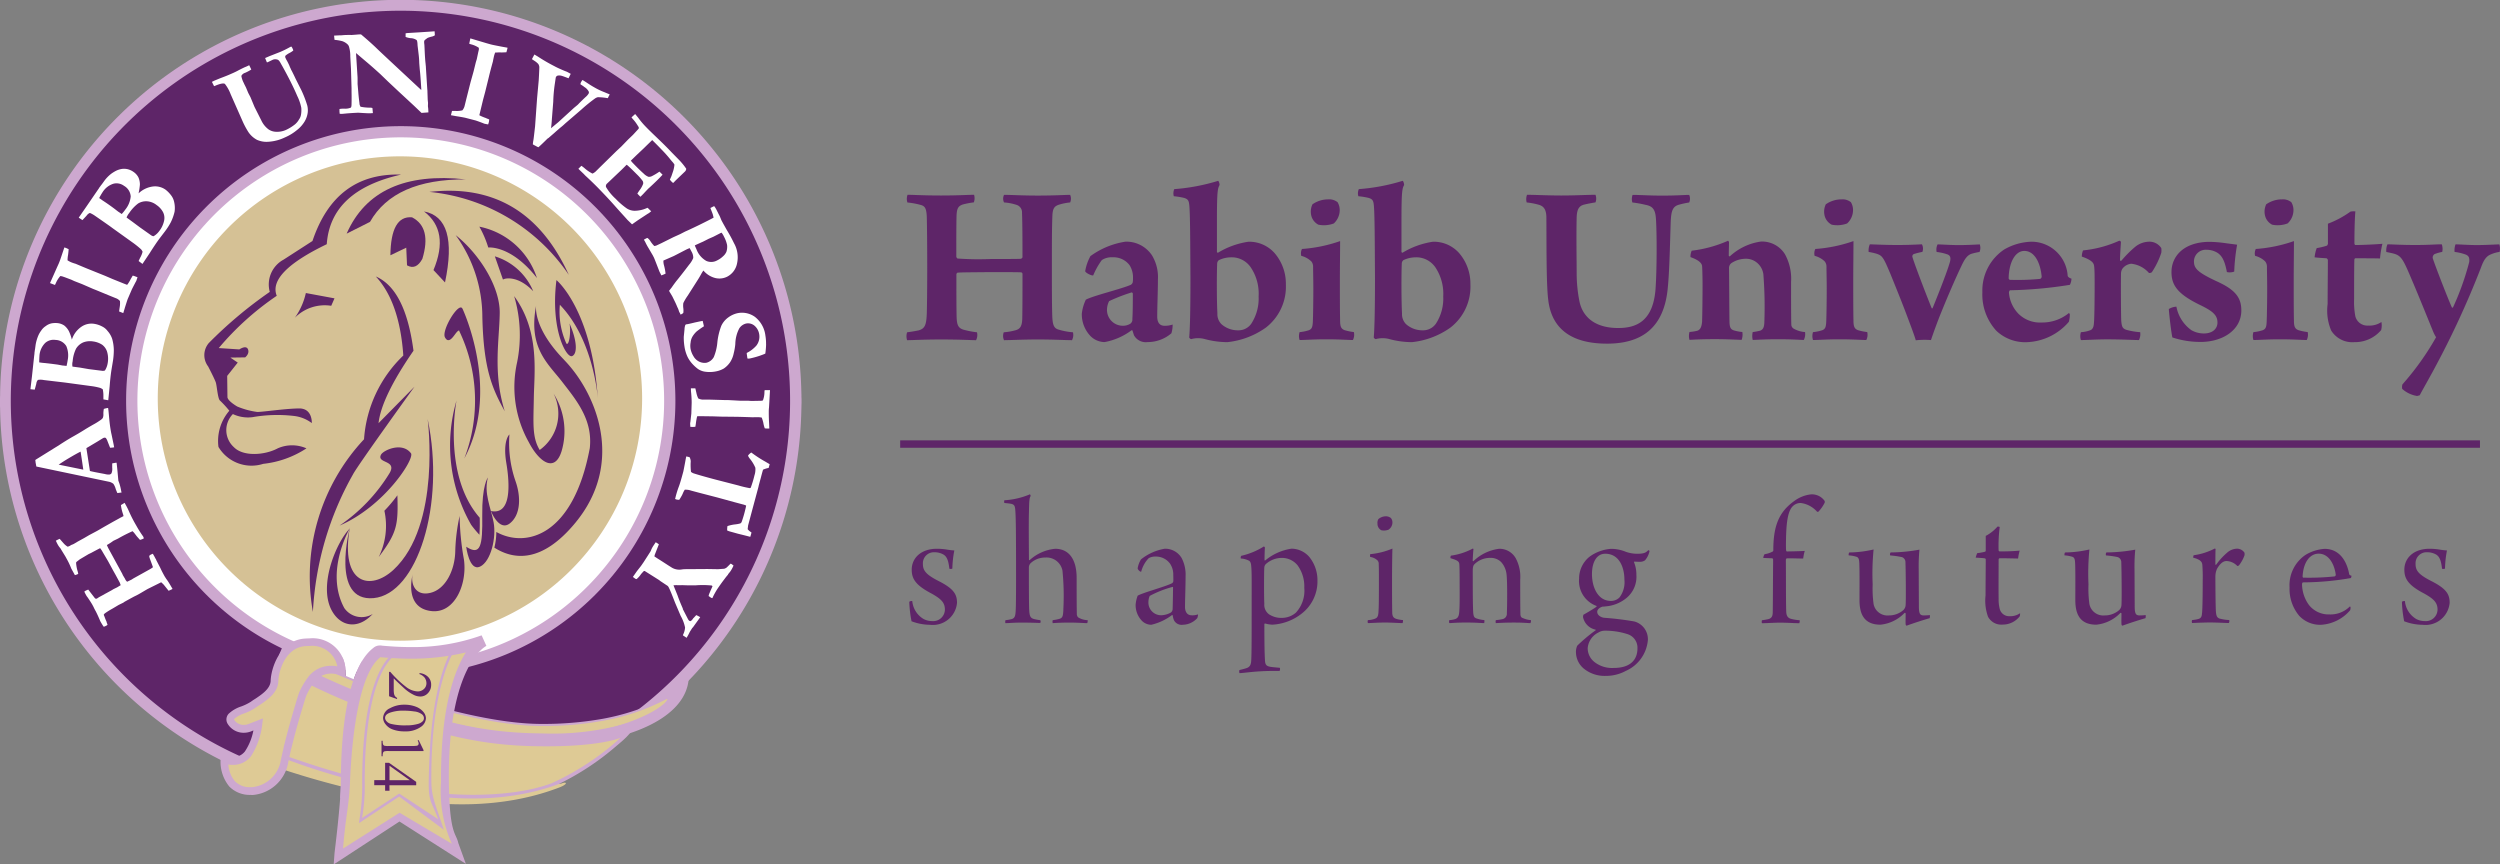 <svg xmlns="http://www.w3.org/2000/svg" width="202.41" height="69.988" viewBox="0 0 202.41 69.988">
  <rect x="0" y="0" width="202.41" height="69.988" fill="#808080" stroke="none"/>
  <g id="header_logo" data-name="header logo" transform="translate(-159.188 -43.89)">
    <g id="Group_1471" data-name="Group 1471" transform="translate(159.188 43.89)">
      <path id="Path_1" data-name="Path 1" d="M64.888,32.077c0-.072,0-.151-.005-.219a32.442,32.442,0,0,0-64.874,0v.169C0,32.169,0,32.307,0,32.453v.474a1.593,1.593,0,0,1,.009.208A32.461,32.461,0,0,0,22.43,63.406a4.256,4.256,0,0,0,.889-1.6l.009-.018v-.051c.067-.321.15-.657.232-1.063l.057-.2c.405-1.675.891-3.241.9-3.265.122-.421.224-.748.312-.967a5.877,5.877,0,0,1,.631-1.053,1.666,1.666,0,0,1,1.366-.657,2.264,2.264,0,0,1,.721.117l.447.185-.021-.476a3.362,3.362,0,0,0-.051-.482A21.731,21.731,0,0,1,22.5,51.954v-.1a21.733,21.733,0,0,1,3.346-40.092l-.031-.089A21.85,21.85,0,0,1,42.39,13.031v.1a21.743,21.743,0,0,1-3.336,40.1l.026.091a21.652,21.652,0,0,1-10.061.759c-1.2,2.5-1.423,6.656-1.423,9.276,0,.338-.023.783-.057,1.269A32.461,32.461,0,0,0,64.882,33.145c.005-.058.005-.109.005-.169,0-.14.01-.278.01-.427v-.1C64.9,32.322,64.888,32.2,64.888,32.077Z" transform="translate(0)" fill="#cda8cf"/>
      <path id="Path_2" data-name="Path 2" d="M39.577,7.93a31.582,31.582,0,0,0-9.462,61.712,4.944,4.944,0,0,0,.328-.778l.009-.018V68.8c.067-.321.15-.657.232-1.063l.057-.2c.405-1.675.891-3.241.9-3.265.122-.421.224-.748.312-.967a5.877,5.877,0,0,1,.631-1.053,1.666,1.666,0,0,1,1.366-.657,2.263,2.263,0,0,1,.721.117l.447.185-.021-.476a2.838,2.838,0,0,0-.451-1.51l2.08.182-.01.089c-1.716,2.248-2,7.243-2,10.236,0,.088,0,.2-.007.3A31.578,31.578,0,1,0,39.577,7.93Z" transform="translate(-7.124 -7.062)" fill="#5e2568"/>
      <path id="Path_3" data-name="Path 3" d="M93.27,115.465A22.236,22.236,0,1,1,115.511,137.7,22.242,22.242,0,0,1,93.27,115.465" transform="translate(-83.059 -83.014)" fill="#cda8cf" fill-rule="evenodd"/>
      <path id="Path_4" data-name="Path 4" d="M217.394,493.227c0-2.993.284-7.992,2-10.236l.01-.089-2.08-.182a2.837,2.837,0,0,1,.451,1.51l.021.476-.447-.185a2.266,2.266,0,0,0-.721-.117,1.666,1.666,0,0,0-1.366.657,5.877,5.877,0,0,0-.631,1.053c-.088.219-.191.547-.312.967-.008.024-.494,1.59-.9,3.265l-.057.2c-.082.4-.165.742-.232,1.063v.052Z" transform="translate(-189.797 -429.873)" fill="#fff" fill-rule="evenodd"/>
      <path id="Path_5" data-name="Path 5" d="M101.62,122.936a21.323,21.323,0,1,1,21.327,21.317,21.329,21.329,0,0,1-21.327-21.317" transform="translate(-90.495 -90.486)" fill="#fff" fill-rule="evenodd"/>
      <path id="Path_6" data-name="Path 6" d="M116.67,135.215a19.608,19.608,0,1,1,19.607,19.612,19.608,19.608,0,0,1-19.607-19.612" transform="translate(-103.897 -102.953)" fill="#d5c195" fill-rule="evenodd"/>
      <path id="Path_7" data-name="Path 7" d="M157.034,138.885a22.986,22.986,0,0,0-4.7,4.234l1.666.109s.547-.378.7-.012-.228.657-.228.657l-1.2.016.6.405-.855,1.078.021,1.708c0,.321.8.775.8.775a6.366,6.366,0,0,0,1.625.438c.512-.009,2.265-.274,3.371-.286s1.033,1.185,1.033,1.185a2.951,2.951,0,0,0-1.448-.577,11.614,11.614,0,0,0-3.365.1,2.858,2.858,0,0,1-1.575-.253,1.854,1.854,0,0,0,.084,2.683c.755.777,2.5.657,3.559.086a2.878,2.878,0,0,1,2.312.008,7.916,7.916,0,0,1-3.5,1.254,3.117,3.117,0,0,1-3.624-1.371,3.751,3.751,0,0,1,.881-2.93,8.9,8.9,0,0,0-.753-.82c-.188-.138-.251-1.2-.344-1.476s-.616-1.286-.616-1.286a1.506,1.506,0,0,1,.053-1.9,34.57,34.57,0,0,1,4.934-4.14,2.283,2.283,0,0,1,1.117-2.61l2.34-1.51q1.861-5.54,7.178-5.376-5.711,1.283-6.021,5.635-4.787,2.308-4.051,4.175" transform="translate(-134.623 -114.938)" fill="#5e2568" fill-rule="evenodd"/>
      <path id="Path_8" data-name="Path 8" d="M221.269,217.14l-2.319-.43a5.519,5.519,0,0,1-.89,2,3.408,3.408,0,0,1,2.945-.967Z" transform="translate(-194.187 -192.985)" fill="#5e2568" fill-rule="evenodd"/>
      <path id="Path_9" data-name="Path 9" d="M233.715,217.653a16.247,16.247,0,0,0-4.138,13.977,25.234,25.234,0,0,1,3.251-11.146c.358-.7,4.977-7.094,4.977-7.094l-2.914,2.956q.232-2.1,2.83-5.865c-.438-3.311-1.445-5.32-3.05-6.011,1.274,1.371,2.025,3.5,2.226,6.4a10.354,10.354,0,0,0-3.181,6.788" transform="translate(-204.243 -182.085)" fill="#5e2568" fill-rule="evenodd"/>
      <path id="Path_10" data-name="Path 10" d="M256.36,136.176l1.891-.952q1.971-3.471,7.761-3.441-7.371-.8-9.652,4.393" transform="translate(-228.295 -117.259)" fill="#5e2568" fill-rule="evenodd"/>
      <path id="Path_11" data-name="Path 11" d="M317.58,141.165a15.45,15.45,0,0,1,11.287,6.718q-3.475-7.612-11.287-6.718" transform="translate(-282.812 -125.627)" fill="#5e2568" fill-rule="evenodd"/>
      <path id="Path_12" data-name="Path 12" d="M315.245,162.118q1.1-5.22-1.7-5.748c1.394,1.061,1.642,2.648.766,4.748Z" transform="translate(-279.215 -139.251)" fill="#5e2568" fill-rule="evenodd"/>
      <path id="Path_13" data-name="Path 13" d="M290.056,164.545l-.062-1.423-1.283.615c.025-2.144.6-3.175,1.752-3.073q1.606.833.834,3.365c-.342.625-.752.8-1.243.521" transform="translate(-257.102 -143.069)" fill="#5e2568" fill-rule="evenodd"/>
      <path id="Path_14" data-name="Path 14" d="M354.481,167.61a8.473,8.473,0,0,1,.723,1.69s1.839-.219,3.941,2.472a6.176,6.176,0,0,0-4.665-4.16" transform="translate(-315.672 -149.261)" fill="#5e2568" fill-rule="evenodd"/>
      <path id="Path_15" data-name="Path 15" d="M366.6,191.452l-.657-1.882a4.939,4.939,0,0,1,3.107,2.826c-1.23-1.287-2.292-1.067-2.446-.944" transform="translate(-325.878 -168.816)" fill="#5e2568" fill-rule="evenodd"/>
      <path id="Path_16" data-name="Path 16" d="M337,173.9a11.291,11.291,0,0,1,2.16,6.633c.1,4.2.782,5.754,1.814,7.627-.97-3.094-.438-5.75-.407-7.939s-1.714-4.854-3.567-6.321" transform="translate(-300.107 -154.862)" fill="#5e2568" fill-rule="evenodd"/>
      <path id="Path_17" data-name="Path 17" d="M380.24,219a11.106,11.106,0,0,1,.24,5.353,9.15,9.15,0,0,0,.947,6.476c.812,1.565,2.09,2.535,2.655.718a5.7,5.7,0,0,0-.651-4.658,3.617,3.617,0,0,1-1.123,4.566c-.628-1.031-.506-2.19-.475-4.226s.5-5.375-1.592-8.229" transform="translate(-338.612 -195.024)" fill="#5e2568" fill-rule="evenodd"/>
      <path id="Path_18" data-name="Path 18" d="M335.067,307.071c.022-.37.042-.83.022-1.382-3.052-3.48-1.876-9.49-1.876-9.49a12.949,12.949,0,0,0,1.189,10.072,8.814,8.814,0,0,0,.666.8" transform="translate(-296.251 -263.773)" fill="#5e2568" fill-rule="evenodd"/>
      <path id="Path_19" data-name="Path 19" d="M371.262,230.379c-2.562-2.635-2.253-4.379-2.253-4.379-.657,3.44.967,4.69,2.1,6.16s2.5,3.065,2.245,5.38c-1.333,7.129-5.178,8.112-7.568,6.788a5.234,5.234,0,0,1-.159,1.269c1.6,1.02,3.879,1.24,6.569-2.026,4.068-4.943,1.62-10.569-.939-13.192" transform="translate(-325.602 -201.258)" fill="#5e2568" fill-rule="evenodd"/>
      <path id="Path_20" data-name="Path 20" d="M364.557,321.32s-.557.474-.249,2.317.376,4.219-1.248,3.88c0,0,.657,1.689,1.533,1s.908-2.13.465-3.4a9.435,9.435,0,0,1-.5-3.789" transform="translate(-323.313 -286.143)" fill="#5e2568" fill-rule="evenodd"/>
      <path id="Path_21" data-name="Path 21" d="M346.493,353.091s-.493.632-.458,3.092-.138,3.272-1.3,2.518c0,0,.244,2.022,1.123,1.609s1.33-2.356,1.095-3.588-.8-2.35-.46-3.632" transform="translate(-306.99 -314.435)" fill="#5e2568" fill-rule="evenodd"/>
      <path id="Path_22" data-name="Path 22" d="M308.013,381.49a15.129,15.129,0,0,0-.355,2.857c-.024,1.482-.747,3.065-2,3.375s-1.628-.766-1.444-1.514c0,0-.794,2.795,1.586,3,1.815.146,2.833-2.171,2.561-4.176a21.4,21.4,0,0,1-.35-3.543" transform="translate(-270.798 -339.726)" fill="#5e2568" fill-rule="evenodd"/>
      <path id="Path_23" data-name="Path 23" d="M262.1,309.964s1.133,8.586-2.771,12.2c-1.835,1.7-4.343,1.238-3.526-3.434,0,0-1.61,6.043,1.918,5.722s5.841-7.554,4.379-14.492" transform="translate(-227.475 -276.026)" fill="#5e2568" fill-rule="evenodd"/>
      <path id="Path_24" data-name="Path 24" d="M243.624,390.9s-2.048,3.485-.438,6.437a1.708,1.708,0,0,0,2.3.477c-1.234,1.328-2.682,1.015-3.373-.389-1.006-2.072.484-5.5,1.518-6.526" transform="translate(-215.309 -348.105)" fill="#5e2568" fill-rule="evenodd"/>
      <path id="Path_25" data-name="Path 25" d="M330.182,227.468s3.13,6.615.15,12.136a13.051,13.051,0,0,0-.4-10.305s.01-.193-.275.154c-.224.292-.595.909-.891.342s1.121-2.9,1.412-2.326" transform="translate(-292.741 -202.484)" fill="#5e2568" fill-rule="evenodd"/>
      <path id="Path_26" data-name="Path 26" d="M410.607,207.14s2.868,2.361,3.351,9.593c0,0-.3-4.724-3.075-7.594a6.244,6.244,0,0,0,.529,3.141c.229.206.38-.961.253-1.629.612,1.376.662,2.458.209,2.644s-1.768-2.14-1.267-6.155" transform="translate(-365.555 -184.463)" fill="#5e2568" fill-rule="evenodd"/>
      <path id="Path_27" data-name="Path 27" d="M280.53,367.552a11.527,11.527,0,0,0,1.053-1.252c.072,2.408-.024,3.027-1.513,5a5.7,5.7,0,0,0,.46-3.751" transform="translate(-249.409 -326.198)" fill="#5e2568" fill-rule="evenodd"/>
      <path id="Path_28" data-name="Path 28" d="M254.438,331.472c.173-.356,1.716-1.082,2.435-.109.277.47-2.159,4.284-5.792,5.846a13.906,13.906,0,0,0,4.064-4.27c.6-1.061-1.077-.747-.706-1.471" transform="translate(-223.592 -294.653)" fill="#5e2568" fill-rule="evenodd"/>
      <path id="Path_29" data-name="Path 29" d="M215.616,556.657c.477-.193.559.04-.158.314-4.57,1.76-9.728,1.635-14.326.666a67.591,67.591,0,0,1-10.042-2.815l.438-.972s23.511,3.042,24.085,2.807" transform="translate(-170.17 -493.216)" fill="#deca95" fill-rule="evenodd"/>
      <path id="Path_30" data-name="Path 30" d="M206.221,478.945l.3-.705c.47.227,5.006,2.45,7.444,3.284,5.26,1.811,10.059,2.972,13.527,2.972a27.3,27.3,0,0,0,4.937-.413,18.652,18.652,0,0,0,3.784-1.108,9.751,9.751,0,0,0,2.613-2.38c.3-.381.547-.614.564-.4.337,3.1-3.307,5.2-8.418,5.863-5.194.674-10.166-1.691-15-2.782a24.716,24.716,0,0,1-9.759-4.328" transform="translate(-183.644 -425.884)" fill="#cda8cf" fill-rule="evenodd"/>
      <path id="Path_31" data-name="Path 31" d="M206.23,481.537l.363-.577c.473.219,4.947,2.315,7.384,3.153,5.26,1.812,10.059,2.974,13.527,2.974a26.616,26.616,0,0,0,4.937-.418,17.618,17.618,0,0,0,5.156-1.752c.24-.089-.055.242-.162.338-1.475,1.329-5,2.263-6.65,2.471-5.2.666-9.968-.766-14.8-1.871a24.641,24.641,0,0,1-9.759-4.321" transform="translate(-183.653 -428.306)" fill="#deca95" fill-rule="evenodd"/>
      <path id="Path_32" data-name="Path 32" d="M221.64,492.718l.367.555s.149.172-1.171,1.253a21.409,21.409,0,0,1-4.719,3.116c-4.585,1.662-9.47,1.336-14.245.253a55.208,55.208,0,0,1-9.952-3.133l2.221-7.242a70.018,70.018,0,0,0,6.89,3.107c5.312,1.823,8.539,2.855,13.714,2.9a22.177,22.177,0,0,0,6.9-.808" transform="translate(-170.909 -434.148)" fill="#cda8cf" fill-rule="evenodd"/>
      <path id="Path_33" data-name="Path 33" d="M207.682,502.773c5.385,1.85,8.709,2.913,14,2.947,4.779.046,6.416-.687,6.416-.687a21.56,21.56,0,0,1-5.593,3.684c-3.424,1.273-9.022,1.182-13.685.068a69.63,69.63,0,0,1-9.1-2.771l1.861-5.973a53.9,53.9,0,0,0,6.1,2.737" transform="translate(-177.856 -445.297)" fill="#deca95" fill-rule="evenodd"/>
      <path id="Path_34" data-name="Path 34" d="M263.3,473.88s-3.065,1.652-2.98,11.426c.033,3.958,1.019,5.754,1.019,5.754l-4.85-3.1-4.794,3.12s.519-4.065.519-5.722.068-8.744,2.451-10.533a.316.316,0,0,1,.269-.089,19.174,19.174,0,0,0,8.365-.853" transform="translate(-224.145 -422.001)" fill="#deca95" fill-rule="evenodd"/>
      <path id="Path_35" data-name="Path 35" d="M246.78,488.409l.071-.952c.013-.109.509-4.065.509-5.682,0-3.323.344-9.126,2.615-10.883a.789.789,0,0,1,.542-.21h.083l.153.02c.466.039,1.263.109,2.262.109a16.41,16.41,0,0,0,5.742-.95l.386.853c-.021.013-3.085,1.506-3.04,10.761.037,4.542.57,4.324.766,5.2l.612,1.689-5.374-3.43Zm5.335-4.186,4.231,2.513a10.356,10.356,0,0,1-.876-5c-.044-5.958,1.066-9,2.01-10.491a19.04,19.04,0,0,1-4.464.506h0c-1.038,0-1.855-.074-2.344-.109l-.109-.013c-1.416,1.075-2.241,4.87-2.465,10.139-.08,1.921-.328,2.545-.562,5.356Z" transform="translate(-219.763 -418.421)" fill="#cda8cf"/>
      <path id="Path_36" data-name="Path 36" d="M268.781,494.8l-3.251,2.153.019-.219a16.357,16.357,0,0,0,.234-3.065c0-5.182.82-8.832,2.3-10.291l.142.15c-1.439,1.413-2.237,5.015-2.237,10.138a14.448,14.448,0,0,1-.213,2.872l3.007-1.98,3.154,2.08c-.536-1.473-.778-1.363-.766-3.016.064-4.418.557-8.019,1.7-10.408l.185.09c-1.133,2.359-1.708,5.923-1.669,10.318.009,1.3.438,2.08,1.009,3.872Z" transform="translate(-236.46 -430.309)" fill="#cda8cf"/>
      <path id="Path_37" data-name="Path 37" d="M170.7,484.6c.08-.356.159-.717.25-1.074a.725.725,0,0,1,.05-.219c.412-1.7.9-3.273.9-3.273.115-.4.224-.759.321-1a7.017,7.017,0,0,1,.669-1.124,2.189,2.189,0,0,1,2.452-.63c-.051-1.582-1.2-2.5-2.991-2.353s-2.408,2.164-2.44,3.118-1.128,1.5-1.732,1.934c-.623.428-1.364.5-1.759.937-.416.438.536,1.268,1.455.927l.723-.276a5.746,5.746,0,0,1-.845,2.38,1.816,1.816,0,0,1-1.917.489s-.165,2.6,2.253,2.529a2.919,2.919,0,0,0,2.608-2.337V484.6" transform="translate(-147.683 -422.92)" fill="#deca95" fill-rule="evenodd"/>
      <path id="Path_38" data-name="Path 38" d="M165.5,484.8h0a2.316,2.316,0,0,1-1.752-.682,3.17,3.17,0,0,1-.7-2.181l.022-.4.389.124a1.86,1.86,0,0,0,.54.08,1.212,1.212,0,0,0,1.019-.46,4.6,4.6,0,0,0,.686-1.7l-.195.081a1.632,1.632,0,0,1-.563.109,1.51,1.51,0,0,1-1.354-.773.682.682,0,0,1,.1-.757,2.678,2.678,0,0,1,1.023-.6,3.984,3.984,0,0,0,.8-.393,3.868,3.868,0,0,1,.328-.219c.556-.37,1.239-.832,1.258-1.465.036-1.044.754-3.25,2.727-3.417.129-.008.268-.016.391-.016a2.662,2.662,0,0,1,2.944,2.677l.021.476-.447-.185a2.267,2.267,0,0,0-.721-.117,1.667,1.667,0,0,0-1.366.657,5.853,5.853,0,0,0-.631,1.054c-.088.219-.19.547-.312.966-.008.024-.494,1.589-.9,3.265l-.057.2c-.082.4-.165.742-.232,1.063v.051l-.009.018a3.186,3.186,0,0,1-2.9,2.556Zm-1.823-2.461a2.322,2.322,0,0,0,.53,1.353,1.666,1.666,0,0,0,1.293.483h.091a2.617,2.617,0,0,0,2.316-2.08v-.029c.071-.328.149-.674.242-1.071a1.062,1.062,0,0,1,.061-.27c.411-1.677.9-3.244.9-3.26.127-.438.233-.785.328-1.025l.011-.02a6.52,6.52,0,0,1,.706-1.181,2.3,2.3,0,0,1,1.861-.89,2.709,2.709,0,0,1,.485.04,2.076,2.076,0,0,0-2.282-1.642c-.1,0-.219,0-.338.01-1.563.135-2.125,1.958-2.157,2.822-.019.951-.9,1.533-1.533,1.958-.123.073-.219.145-.32.211a4,4,0,0,1-.936.464,2.229,2.229,0,0,0-.782.438c-.007.008-.019.024,0,.083a.922.922,0,0,0,.787.4.984.984,0,0,0,.338-.06l1.2-.467-.061.513a6.05,6.05,0,0,1-.9,2.541,1.83,1.83,0,0,1-1.52.711A1.692,1.692,0,0,1,163.673,482.34Z" transform="translate(-145.188 -420.443)" fill="#cda8cf"/>
      <path id="Path_39" data-name="Path 39" d="M288.374,499.092l-.644-.231V496.89h.1a8.541,8.541,0,0,0,1.29,1.227,1.654,1.654,0,0,0,.915.356.729.729,0,0,0,.521-.2.617.617,0,0,0,.2-.46.778.778,0,0,0-.137-.443.949.949,0,0,0-.427-.3v-.081a1.085,1.085,0,0,1,.7.312.862.862,0,0,1,.245.636.942.942,0,0,1-.256.672.826.826,0,0,1-.625.276,1.2,1.2,0,0,1-.5-.119,3.316,3.316,0,0,1-.848-.589c-.446-.41-.706-.657-.8-.766v.876a1.936,1.936,0,0,0,.023.37.626.626,0,0,0,.076.193.516.516,0,0,0,.177.147Z" transform="translate(-256.23 -442.492)" fill="#5e2568"/>
      <path id="Path_40" data-name="Path 40" d="M285.01,521.156a2.547,2.547,0,0,1,.978.177,1.423,1.423,0,0,1,.61.462.822.822,0,0,1,.162.457.889.889,0,0,1-.394.69,2.106,2.106,0,0,1-1.319.374,2.664,2.664,0,0,1-.985-.16,1.236,1.236,0,0,1-.58-.429.841.841,0,0,1-.19-.5.91.91,0,0,1,.559-.785A2.315,2.315,0,0,1,285.01,521.156Zm-.065.484a3.088,3.088,0,0,0-1.12.171c-.25.1-.372.229-.372.419a.409.409,0,0,0,.123.271.711.711,0,0,0,.4.219,4.794,4.794,0,0,0,1.19.109,3.245,3.245,0,0,0,.95-.118.849.849,0,0,0,.4-.231.364.364,0,0,0,.083-.241.394.394,0,0,0-.151-.3,1.267,1.267,0,0,0-.646-.238,5.328,5.328,0,0,0-.86-.06Z" transform="translate(-252.276 -464.101)" fill="#5e2568"/>
      <path id="Path_41" data-name="Path 41" d="M285.165,547.29l.394.813v.078h-2.817a1.321,1.321,0,0,0-.344.025.168.168,0,0,0-.109.1.723.723,0,0,0-.036.3h-.093v-1.251h.092a.719.719,0,0,0,.036.3.219.219,0,0,0,.092.093,1.283,1.283,0,0,0,.362.025h1.809a2.884,2.884,0,0,0,.468-.021.193.193,0,0,0,.109-.063.217.217,0,0,0,.038-.109.557.557,0,0,0-.083-.25Z" transform="translate(-251.27 -487.374)" fill="#5e2568"/>
      <path id="Path_42" data-name="Path 42" d="M278.006,566.4h-.355v-.447h-.881v-.408h.881V564.14h.316l2.2,1.543v.274h-2.167Zm0-.852h1.642l-1.642-1.169Z" transform="translate(-246.47 -502.38)" fill="#5e2568"/>
      <path id="Path_43" data-name="Path 43" d="M34.008,68.325a2.593,2.593,0,0,1-.321.147l-.391-.488c-.055-.057-.123-.124-.21-.2l-1.1.547c-.379.219-.657.392-.857.494l-.109.055c-.123.054-.418.219-.893.48l-.109.077-.372.182-.367.219-.186.109a5.839,5.839,0,0,0-.564.354.609.609,0,0,0-.09.1.6.6,0,0,0,.023.086c.015.024.024.062.039.086a3.317,3.317,0,0,0,.157.389l.018.078a1.166,1.166,0,0,1,.067.193.633.633,0,0,1-.158.094.373.373,0,0,1-.154.055c-.036-.047-.091-.131-.15-.229s-.1-.177-.123-.212c-.153-.372-.284-.643-.372-.816-.05-.076-.081-.154-.128-.236a2.033,2.033,0,0,0-.109-.219c-.048-.1-.186-.32-.423-.67A.974.974,0,0,1,27,68.812a2.831,2.831,0,0,1-.139-.276.657.657,0,0,0,.126-.081c.056-.018.115-.047.194-.078l.541.7a.147.147,0,0,0,.174.02l.149-.1.076-.042.185-.1.15-.08.033-.013a.109.109,0,0,1,.074-.049l.547-.3c.05-.031.085-.058.117-.072l.136-.069c.047-.018.1-.048.15-.072s.142-.091.295-.177c-.027-.088-.059-.165-.079-.219l-.35-.647-.174-.309-.424-.781-.438-.742a1.834,1.834,0,0,0-.2-.3c-.1.049-.343.175-.727.383l-.2.094-.719.426-.27.21a.147.147,0,0,0-.028.1,3.11,3.11,0,0,0,.134.689,1.707,1.707,0,0,1,.038.178,1.032,1.032,0,0,1-.263.1.353.353,0,0,1-.067-.109l-.229-.413a6.083,6.083,0,0,0-.4-.838c-.032-.067-.061-.109-.082-.151L25,65.158a.673.673,0,0,0-.086-.139,1.656,1.656,0,0,1-.209-.3c-.045-.082-.091-.177-.146-.3a2.6,2.6,0,0,1,.311-.151c.2.232.337.388.4.45a1.615,1.615,0,0,0,.238.184l.092-.023.086-.038.1-.065.062-.028a1.011,1.011,0,0,0,.143-.059l.109-.061c.123-.072.2-.116.212-.128l.547-.3.4-.234.547-.291c.134-.067.382-.219.766-.438l.611-.346.506-.278c.1-.06.209-.109.348-.184a1.049,1.049,0,0,0-.051-.194,3.553,3.553,0,0,1-.159-.7l.3-.182c.061.115.1.182.109.2a5.414,5.414,0,0,1,.241.485,11.017,11.017,0,0,0,.591,1.152,8.939,8.939,0,0,0,.555.881.49.49,0,0,1,.057.163,1.312,1.312,0,0,1-.309.12l-.257-.288-.236-.308a1.455,1.455,0,0,1-.109-.109,12.578,12.578,0,0,0-1.178.6l-.38.182a4.408,4.408,0,0,1-.521.339,3.232,3.232,0,0,0,.166.348l1.095,2.008.015.047.009.027a.38.38,0,0,1,.042.067c.045.071.08.138.116.189l.061.122a.657.657,0,0,0,.136.165l.328-.16.055-.027a1.3,1.3,0,0,1,.142-.092l1.331-.74c.072-.043.148-.089.219-.138l.008-.05-.255-.7c-.013-.039-.018-.063-.023-.079a.249.249,0,0,1-.007-.122c.055-.047.1-.076.118-.092l.166-.068c.058.109.109.19.149.265s.063.128.1.176a.611.611,0,0,1,.031.081l.321.619c.067.15.17.357.311.612l.056.1c.078.117.117.184.13.2C33.628,67.676,33.791,67.946,34.008,68.325Zm-4.154-7.906a4.388,4.388,0,0,0-.164-.669l-.071-.19c-.067-.773-.118-1.254-.142-1.454a.631.631,0,0,0-.117.01c-.048.011-.123.021-.238.044v.353a.921.921,0,0,1-.059.449.227.227,0,0,1-.174.1,1.065,1.065,0,0,1-.359-.042c-.635-.118-1.039-.195-1.212-.245l-.287-1.85.9-.535.438-.269a.377.377,0,0,1,.13-.045.166.166,0,0,1,.109.031.876.876,0,0,1,.137.266l.206.52a1.928,1.928,0,0,0,.328-.035l-.043-.235-.171-.82c-.027-.109-.062-.3-.1-.547-.034-.232-.065-.488-.091-.788s-.048-.557-.084-.794a.837.837,0,0,0-.109.012c-.047.01-.131.031-.236.061a1.876,1.876,0,0,0-.036.448.665.665,0,0,1-.056.3.9.9,0,0,1-.219.186,5.352,5.352,0,0,1-.584.357c-.289.168-.5.29-.636.377-.241.152-.547.338-.92.547s-.766.452-1.152.707l-1.864,1.159-.082.057.025.219c.021.1.037.2.059.31l3.2.671,2.726.571a.884.884,0,0,1,.312.16,1.423,1.423,0,0,1,.194.438c.058.146.1.251.129.308l.339-.044Zm-3.073-1.752c-.109-.766-.177-1.2-.2-1.342l-.02-.117c-.282.139-.592.317-.955.532s-.624.39-.818.521ZM28.916,51.9c.039-.49.083-.9.136-1.256l.137-.824a5.979,5.979,0,0,0,.063-.832,3.565,3.565,0,0,0-.13-.9,1.788,1.788,0,0,0-.372-.643,1.192,1.192,0,0,0-.438-.367,2.014,2.014,0,0,0-.657-.219,1.436,1.436,0,0,0-1.033.241,2,2,0,0,0-.766,1.039,3.756,3.756,0,0,0-.235-.671,1.469,1.469,0,0,0-.37-.462,1.2,1.2,0,0,0-.52-.2,1.766,1.766,0,0,0-.519.016,1.163,1.163,0,0,0-.469.219,1.243,1.243,0,0,0-.378.378,1.921,1.921,0,0,0-.219.374,3.3,3.3,0,0,0-.229.795l-.042.309c-.027.14-.032.219-.039.255a.606.606,0,0,0-.009.119l-.024.188-.172,1.6L22.5,52.154l.348.036c.069-.251.109-.408.128-.471a.537.537,0,0,1,.1-.281c.021-.02.032-.036.053-.041a1.319,1.319,0,0,1,.461.016c.912.109,1.472.174,1.694.2l2.071.28a5.121,5.121,0,0,1,.794.155.875.875,0,0,1,.209.117,2.5,2.5,0,0,1,.051.527c0,.109,0,.207,0,.286l.393.07c.067-.637.1-1.012.115-1.153Zm-3.492-1.63a4.447,4.447,0,0,0,.091-.458,1.929,1.929,0,0,0-.109-1.147,1.055,1.055,0,0,0-.876-.5,1.018,1.018,0,0,0-.833.244,1.623,1.623,0,0,0-.465,1.024c-.009.138-.02.328-.02.547.078.016.181.028.323.044.281.023.662.071,1.165.137l.413.077a2.5,2.5,0,0,1,.312.034Zm3.11.366a1.574,1.574,0,0,0,.219-.574,2.017,2.017,0,0,0-.041-.927,1.13,1.13,0,0,0-.4-.579,1.767,1.767,0,0,0-.733-.269,1.548,1.548,0,0,0-.779.068,1.26,1.26,0,0,0-.607.52,2.846,2.846,0,0,0-.273,1.019,1.009,1.009,0,0,0-.015.43l.6.079.719.124,1.123.142A.629.629,0,0,0,28.534,50.639Zm1.606-5.057c.1-.316.177-.559.235-.724l.345-.8c.177-.349.28-.54.3-.581a.664.664,0,0,0,.06-.109,1.2,1.2,0,0,1,.059-.169.411.411,0,0,1,.035-.1.886.886,0,0,0-.158-.063,1.118,1.118,0,0,0-.233-.076c-.088.149-.139.24-.155.261a2.758,2.758,0,0,1-.288.478.232.232,0,0,1-.109-.03l-.173-.067-.916-.369-.6-.258-1.2-.483c-.28-.109-.671-.275-1.181-.49a3.343,3.343,0,0,1-.328-.109,1.9,1.9,0,0,1-.328-.171,2.4,2.4,0,0,1,.043-.438c.023-.169.039-.328.046-.465-.078-.036-.15-.067-.2-.094l-.145-.047c-.022.06-.067.2-.143.421-.134.408-.236.706-.311.876-.016.039-.063.141-.136.3l-.573,1.29.4.152c.023-.037.047-.1.074-.152a2.106,2.106,0,0,1,.361-.57,1.241,1.241,0,0,1,.163.028l.2.069.529.2.236.109.6.234c.019.005.328.142.922.4l.253.1,1.035.427.539.219a.778.778,0,0,1,.351.236,1.839,1.839,0,0,1-.022.508c-.025.154-.036.268-.048.336l.337.134c.019-.058.061-.194.122-.4Zm2.069-4.529c.267-.414.5-.766.709-1.051l.5-.657a5.393,5.393,0,0,0,.453-.713,4,4,0,0,0,.3-.842,2.114,2.114,0,0,0-.025-.75,1.359,1.359,0,0,0-.219-.53,2.448,2.448,0,0,0-.475-.5,1.46,1.46,0,0,0-1.033-.266,2.069,2.069,0,0,0-1.164.558,5.265,5.265,0,0,0,.109-.708,1.423,1.423,0,0,0-.118-.581,1.2,1.2,0,0,0-.363-.424,1.435,1.435,0,0,0-.455-.23,1.283,1.283,0,0,0-.512-.038,1.622,1.622,0,0,0-.512.166,3,3,0,0,0-.368.23,2.912,2.912,0,0,0-.569.593l-.185.256c-.09.109-.136.182-.159.211a.39.39,0,0,0-.068.1l-.109.158-.909,1.327-.626.905.3.2.335-.36a.634.634,0,0,1,.219-.2.1.1,0,0,1,.072-.012,2.344,2.344,0,0,1,.4.228c.751.521,1.22.844,1.386.974l1.7,1.218a7.347,7.347,0,0,1,.633.513.863.863,0,0,1,.126.2,1.9,1.9,0,0,1-.2.489c-.047.1-.09.19-.122.262l.312.235c.346-.517.562-.84.634-.95ZM29.89,37.97a3.053,3.053,0,0,0,.292-.359,1.97,1.97,0,0,0,.438-1.066,1.066,1.066,0,0,0-.541-.856,1.013,1.013,0,0,0-.843-.176,1.606,1.606,0,0,0-.892.686,5.294,5.294,0,0,0-.276.477c.062.049.149.1.261.186.236.153.559.37.957.668l.328.253C29.682,37.824,29.765,37.883,29.89,37.97Zm2.576,1.8a1.5,1.5,0,0,0,.454-.407,2.05,2.05,0,0,0,.4-.836,1.039,1.039,0,0,0-.079-.7,1.612,1.612,0,0,0-.523-.582,1.41,1.41,0,0,0-.72-.3,1.246,1.246,0,0,0-.777.171,3.166,3.166,0,0,0-.718.766,1.423,1.423,0,0,0-.219.372l.489.355.588.438.921.651a.484.484,0,0,0,.182.071Zm5.093-12.226q.529-.21.688-.109a3.148,3.148,0,0,1,.461.828l.946,2.141a6.678,6.678,0,0,0,.49.926,1.941,1.941,0,0,0,.7.634,1.909,1.909,0,0,0,.971.152,3.56,3.56,0,0,0,1.279-.343,4,4,0,0,0,1.005-.616,2.518,2.518,0,0,0,.61-.693,1.877,1.877,0,0,0,.243-.713,1.613,1.613,0,0,0-.037-.565,8.785,8.785,0,0,0-.486-1.256l-.45-.893c-.1-.219-.209-.438-.312-.645a.924.924,0,0,1-.091-.184,2.6,2.6,0,0,1-.109-.249c-.081-.182-.149-.31-.188-.383a1.546,1.546,0,0,1-.12-.231.212.212,0,0,1-.014-.19,1.554,1.554,0,0,1,.308-.211,1.806,1.806,0,0,0,.328-.21.328.328,0,0,0-.041-.128.7.7,0,0,0-.109-.193l-.079.022a7.9,7.9,0,0,1-.818.408l-.876.344-.356.154.143.351.066-.014.415-.2a.561.561,0,0,1,.4,0c.079.031.159.137.252.313l.125.219c.487.876.889,1.67,1.2,2.4a3.894,3.894,0,0,1,.328.96,2.2,2.2,0,0,1-.024.563.91.91,0,0,1-.158.377,1.442,1.442,0,0,1-.319.392,3.512,3.512,0,0,1-.756.467,1.766,1.766,0,0,1-.823.141,1.139,1.139,0,0,1-.573-.193,1.907,1.907,0,0,1-.58-.718L40.644,29.3l-.328-.79-.182-.348-.177-.425-.08-.162c-.031-.057-.067-.131-.109-.227a1.82,1.82,0,0,1-.19-.559.487.487,0,0,1,.3-.249,3.735,3.735,0,0,0,.5-.265l-.009-.034-.127-.262-.031-.059a2.9,2.9,0,0,1-.357.164c-.177.082-.375.181-.6.3s-.462.219-.7.322c-.071.032-.308.128-.712.28-.163.068-.328.134-.48.2-.055.03-.109.054-.168.084l.175.348A.876.876,0,0,0,37.559,27.539Zm10.23-3.554a1.139,1.139,0,0,1,.391.246.438.438,0,0,1,.118.2,2.678,2.678,0,0,1,.1.785l.055,1L48.5,27.8v.282c0,.109.013.429,0,.952,0,.176-.014.289-.072.328a1.17,1.17,0,0,1-.484.08h-.194a1.413,1.413,0,0,0-.228.027v.181c0,.059.014.123.014.2a.842.842,0,0,0,.172.014l.282-.026c.174-.018.522-.045,1.043-.071.558.037.9.054,1,.045l.194-.013-.036-.412a.985.985,0,0,0-.13-.028,3.968,3.968,0,0,1-.836-.076c-.03-.067-.051-.118-.067-.148a1.446,1.446,0,0,1-.023-.183c-.042-.313-.071-.6-.092-.869l-.055-.639V27.1c0-.118,0-.228-.011-.339l-.115-1.825.824.7c.34.284.717.619,1.137,1l.634.612.859.806,1.233,1.142.615.587.559-.041-.013-.263c0-.026-.01-.109-.027-.239l.009-.264-.026-.259-.021-.6a2,2,0,0,0-.015-.265l-.109-1.722c0-.109-.019-.211-.023-.3-.035-.277-.059-.657-.08-1.129-.008-.219-.019-.353-.019-.414-.015-.122-.021-.187-.021-.208a.3.3,0,0,1,.039-.183,2.5,2.5,0,0,1,.249-.188,2.113,2.113,0,0,1,.36-.109.728.728,0,0,0,.219-.1l-.019-.32c-.063,0-.125.005-.2.012l-1.064.07-.969.059-.117.022v.29a1.533,1.533,0,0,0,.4.1.9.9,0,0,1,.485.149c.048.043.072.169.081.382,0,.07.037.315.084.739a6.687,6.687,0,0,1,.055.737c.021.272.039.506.06.7s.043.462.065.8l.037.568v.123c-2.063-1.92-3.258-3.033-3.59-3.355s-.758-.706-1.283-1.146h-.153c-.035,0-.124.008-.3.023s-.273.018-.3.023a.778.778,0,0,1-.109-.005c-.2,0-.3.005-.347.005-.07,0-.219.01-.408.028h-.139l-.429.022.036.344a3.645,3.645,0,0,1,.674.119Zm9.168,6.056c.328.051.577.094.75.132l.844.219c.37.126.571.209.617.226a.839.839,0,0,0,.12.044c.011,0,.084.013.182.035a.546.546,0,0,1,.089.016c.024-.071.036-.123.053-.162a1.889,1.889,0,0,0,.034-.242c-.153-.066-.251-.1-.274-.118a3.612,3.612,0,0,1-.519-.219.328.328,0,0,1,.018-.109l.045-.186.23-.955.171-.635.311-1.263c.068-.292.177-.7.323-1.234.012-.092.039-.2.068-.344a2.11,2.11,0,0,1,.109-.354c.109,0,.264-.016.438-.01s.328-.007.472-.013c.023-.091.043-.16.059-.219a.929.929,0,0,0,.032-.149c-.063-.015-.207-.039-.438-.08-.423-.082-.727-.14-.912-.187l-.317-.089-1.344-.4-.09.43a.9.9,0,0,0,.162.055,1.971,1.971,0,0,1,.615.277,1.058,1.058,0,0,1,0,.159l-.05.21-.115.547-.077.251-.157.636c0,.02-.091.342-.268.97l-.066.258L57.8,28.623l-.14.569a.923.923,0,0,1-.187.384,1.905,1.905,0,0,1-.513.05h-.328l-.086.344Zm6.317-4.5a1.6,1.6,0,0,1,.344.276.558.558,0,0,1,.086.245c0,.05-.011.415-.051,1.086l-.132,1.446-.163,2.277c-.076.657-.117,1.03-.139,1.137s-.031.209-.043.314a1.861,1.861,0,0,0,.233.128,1.16,1.16,0,0,0,.219.109c.146-.123.391-.356.737-.7l.088-.055c.272-.24.438-.377.477-.414.162-.149.328-.284.461-.405a5.166,5.166,0,0,0,.409-.353L67.122,29.5a12.493,12.493,0,0,1,1.12-.906.657.657,0,0,1,.2-.082,4.652,4.652,0,0,1,.8.079.8.8,0,0,0,.081-.161l.083-.14c-.109-.05-.261-.109-.438-.186a5.387,5.387,0,0,1-.636-.29c-.238-.13-.469-.265-.706-.424s-.383-.247-.43-.273a1.665,1.665,0,0,0-.124.192.548.548,0,0,0-.043.153c.043.034.1.067.162.109a.9.9,0,0,1,.147.109.947.947,0,0,1,.346.342.185.185,0,0,1,.014.189,1.132,1.132,0,0,1-.251.289c-.119.109-.287.273-.5.483a1.962,1.962,0,0,1-.15.155l-.291.24-1.267,1.157-.588.487c.031-.235.054-.487.07-.76l.109-1.382a11.89,11.89,0,0,1,.131-1.471l.066-.45a.191.191,0,0,1,.039-.1.169.169,0,0,1,.1-.088.662.662,0,0,1,.362.015c.051.011.236.079.541.194.015-.024.07-.149.177-.359l-.312-.17c-.109-.036-.259-.1-.458-.186-.273-.12-.45-.207-.534-.256a14.1,14.1,0,0,1-1.376-.8c-.035-.016-.122-.073-.263-.155l-.2.378Zm7.889,4.6c.056.06.091.122.142.169a3.064,3.064,0,0,1,.328.438c.028.046.062.093.078.123a.228.228,0,0,1,.049.157.871.871,0,0,0-.06.078l-.412.447-.4.384-.547.564-.407.38-1.326,1.3-.1.1c-.1.1-.171.166-.2.2a1.044,1.044,0,0,1-.3.211,2.878,2.878,0,0,1-.6-.4,2.912,2.912,0,0,0-.3-.231l-.244.243.43.412.141.147c.428.391.766.725,1.048,1.012.547.565,1.009,1.058,1.376,1.478.533.6.868.957.985,1.095.088.085.219.207.365.354l.464-.328.79-.518.135-.079a1.341,1.341,0,0,1,.165-.13,1.461,1.461,0,0,0-.119-.115,1.422,1.422,0,0,0-.185-.173,2.487,2.487,0,0,1-1.043.244,1.2,1.2,0,0,1-.645-.2,5.935,5.935,0,0,1-.882-.766,4,4,0,0,1-.787-.96.271.271,0,0,1,.089-.281l.766-.728c.195-.182.427-.4.7-.677a1.009,1.009,0,0,1,.122-.116c.2.159.462.419.808.766a4.167,4.167,0,0,1,.483.547.35.35,0,0,1,.039.232,1.986,1.986,0,0,1-.293.524,2.967,2.967,0,0,0-.176.27l.244.256.076-.071c.071-.07.177-.172.3-.312.139-.143.234-.251.3-.308s.109-.1.173-.158.236-.219.482-.458c.109-.109.268-.261.466-.481l-.2-.2-.055-.049a4.779,4.779,0,0,1-.636.379.48.48,0,0,1-.259.037,1.15,1.15,0,0,1-.391-.269c-.19-.165-.49-.453-.889-.87-.043-.045-.086-.1-.138-.165l.438-.427.6-.566c.4-.393.634-.613.69-.675.224.219.477.473.756.766.245.247.465.495.657.73.109.139.175.212.194.236a1.3,1.3,0,0,1,.194.255,2.264,2.264,0,0,1-.109.539L74.4,34.9c-.054.129-.1.219-.126.291a1.684,1.684,0,0,0,.109.13l.148.138c.031-.03.063-.049.068-.059l.141-.148.74-.709a.339.339,0,0,0,.117-.24,5.167,5.167,0,0,0-.556-.688l-.624-.636c-.411-.438-.876-.89-1.412-1.4-.352-.34-.563-.547-.644-.636a6.316,6.316,0,0,1-.591-.685c-.076-.109-.186-.235-.308-.384Zm1.156,9.82a1.424,1.424,0,0,0-.149.082l.109.19a4.822,4.822,0,0,0,.264.489l.347.591c.016.032.044.088.085.165.056.115.2.5.46,1.164l.094.182c.007.018.023.05.051.109a2.477,2.477,0,0,0,.344-.142,4.354,4.354,0,0,0-.129-.678,1.22,1.22,0,0,1-.045-.38l.85-.373.967-.5a2.784,2.784,0,0,1,.31-.134c.071.136.124.239.159.3a.965.965,0,0,1,.129.5,2.027,2.027,0,0,1-.338.547c-.47.622-.817,1.062-1.039,1.33-.081.109-.208.273-.362.5l-.219.279a1.824,1.824,0,0,0,.109.19c.1.17.159.266.174.3l.219.447c.065.137.117.258.158.36l.083.176.081.243.057.088.047.117a.4.4,0,0,0,.109-.045.452.452,0,0,0,.117-.089,1.415,1.415,0,0,0,0-.376,1.545,1.545,0,0,1,0-.419,4.21,4.21,0,0,1,.36-.605l.807-1.268c.083-.129.189-.305.3-.512.059-.1.109-.181.159-.249a1.861,1.861,0,0,0,.978.611,1.411,1.411,0,0,0,.941-.109,1.537,1.537,0,0,0,.8-1.05,2.317,2.317,0,0,0-.241-1.665,11.8,11.8,0,0,0-.584-1.07l-.3-.535-.123-.23c-.013-.018-.057-.138-.15-.358-.109-.2-.172-.342-.206-.4a2.543,2.543,0,0,0-.231-.4l-.056.009-.261.134c.027.087.1.255.189.5l.071.281c-.165.093-.554.292-1.163.592-.282.137-.577.278-.9.427l-.244.109L75.1,39.6l-.541.245-.974.485c-.247.117-.386.185-.429.2a.954.954,0,0,1-.146.03,2.374,2.374,0,0,1-.293-.36.942.942,0,0,0-.259-.293.766.766,0,0,0-.137.05Zm3.972.547c.057.149.109.247.136.314a1.79,1.79,0,0,0,.792.938.978.978,0,0,0,.876-.038,1.811,1.811,0,0,0,.475-.328,1.044,1.044,0,0,0,.279-.37,1.314,1.314,0,0,0,.055-.557,2.518,2.518,0,0,0-.244-.657,1.67,1.67,0,0,0-.2-.335l-.082.03-.584.3-.376.164-.48.243c-.137.056-.31.14-.532.238Zm5.769,8a3.768,3.768,0,0,0-.053-.7,2.258,2.258,0,0,0-.855-1.521,1.8,1.8,0,0,0-1.4-.294,2,2,0,0,0-.76.351,1.736,1.736,0,0,0-.556.673,5.281,5.281,0,0,0-.319,1.34,4.037,4.037,0,0,1-.288,1.19.945.945,0,0,1-.6.46.992.992,0,0,1-.582-.09,1.047,1.047,0,0,1-.458-.431,1.8,1.8,0,0,1-.232-.557,1.488,1.488,0,0,1-.005-.561,1.154,1.154,0,0,1,.15-.48,1.964,1.964,0,0,1,.328-.407,6.421,6.421,0,0,1,.6-.426l-.1-.438-.185.034c-.084.016-.229.049-.438.092-.4.1-.615.145-.657.147L75.6,46.9c-.043.02-.074.039-.079.061a1.057,1.057,0,0,0-.062.328l-.061.615a4.573,4.573,0,0,0,.061.828,3,3,0,0,0,.253.821,2.422,2.422,0,0,0,.405.575,3.072,3.072,0,0,0,.431.388,1.367,1.367,0,0,0,.5.208,2.542,2.542,0,0,0,.928-.007,2.035,2.035,0,0,0,.67-.242,1.958,1.958,0,0,0,.5-.5,2.067,2.067,0,0,0,.294-.72,4.57,4.57,0,0,0,.131-.766,2.839,2.839,0,0,1,.321-1.26.913.913,0,0,1,.547-.392.812.812,0,0,1,.663.157,1.14,1.14,0,0,1,.4.689,1.179,1.179,0,0,1-.229.944,2.58,2.58,0,0,1-.777.591v.056l.05.356.02.046a.985.985,0,0,0,.187-.011,7.356,7.356,0,0,0,.766-.209c.212-.074.374-.135.48-.185a6.177,6.177,0,0,0,.065-.772ZM76,52.5c.031.328.038.588.038.759l-.028.876c-.046.39-.07.611-.073.657a1.015,1.015,0,0,0-.022.123c0,.016,0,.079.009.188v.092c.077.008.13.016.166.016.068,0,.154-.009.245-.016.031-.174.046-.277.046-.3a4.952,4.952,0,0,1,.1-.547c.05-.005.088-.01.109-.01h.191l.985.014.657.022,1.3.014c.3.007.721.018,1.279.04a2.666,2.666,0,0,1,.337-.008,1.578,1.578,0,0,1,.373.033,3.609,3.609,0,0,1,.126.419,2.472,2.472,0,0,0,.118.45c.083.009.154.018.21.018h.157c0-.063-.008-.219-.018-.453-.025-.438-.025-.739-.025-.928a2.85,2.85,0,0,1,.02-.328l.079-1.4h-.43a.788.788,0,0,0-.02.175,1.894,1.894,0,0,1-.125.657,1.107,1.107,0,0,1-.164.032h-.209l-.561.01-.258-.019h-.657c-.019,0-.348-.021-1-.054h-.268l-1.122-.034h-.578a.851.851,0,0,1-.418-.1,1.994,1.994,0,0,1-.157-.485c-.035-.154-.059-.257-.078-.328l-.359-.005A3.285,3.285,0,0,0,76,52.49Zm6,5.518a9.792,9.792,0,0,1-1.136-.74,1.11,1.11,0,0,0-.255.235c-.009.043.026.109.1.219a3.034,3.034,0,0,1,.485.782,1.564,1.564,0,0,1-.074.62,8.582,8.582,0,0,1-.286.955.079.079,0,0,1-.038.057.091.091,0,0,1-.074.014,8.087,8.087,0,0,1-.908-.215l-1.8-.463c-.833-.219-1.429-.39-1.812-.513a.717.717,0,0,1-.219-.122,4.862,4.862,0,0,1-.028-.746.7.7,0,0,0-.091-.447l-.042-.008-.109-.027c-.024,0-.063-.016-.109-.025-.015.058-.043.173-.074.358-.086.472-.146.761-.165.856-.162.6-.28,1.012-.368,1.233a7.715,7.715,0,0,0-.259.825,1.429,1.429,0,0,1-.044.174c.055.022.091.038.123.047a1.75,1.75,0,0,0,.209.025,1.826,1.826,0,0,0,.146-.23,1.991,1.991,0,0,0,.165-.328,1.616,1.616,0,0,1,.142-.263,1.332,1.332,0,0,1,.509.072l.623.166,1.509.392L79.5,61.3l.648.173a1.685,1.685,0,0,1,.3.1,3.4,3.4,0,0,1-.073.339,9.417,9.417,0,0,1-.293.994.277.277,0,0,1-.109.116,2.644,2.644,0,0,1-.438.08,3,3,0,0,0-.6.134,1.717,1.717,0,0,0-.022.356,1.721,1.721,0,0,0,.219.081l.241.066.418.117c.45.109.779.194.992.25.02-.06.03-.109.043-.14l.055-.208a.9.9,0,0,0-.117-.083.958.958,0,0,1-.193-.19l.035-.3.393-1.471.289-1.071.157-.582.018-.09c.05-.192.109-.408.177-.657.1-.39.162-.6.178-.646a2.251,2.251,0,0,1,.362-.123.328.328,0,0,0,.094-.026l.079-.293C82.279,58.184,82.165,58.115,82,58.018Zm-2.682,8.329c-.019-.016-.048-.034-.059-.043a.476.476,0,0,0-.074-.025c-.195.2-.3.3-.328.322a.67.67,0,0,1-.186.09c-.3.021-.473.036-.5.036l-.855-.015-1.757.012a2,2,0,0,0-.292.019,1.21,1.21,0,0,1-.774-.109l-.1-.059c-.026-.019-.117-.073-.27-.171s-.438-.287-.865-.555l-.238-.158c.01-.035.015-.076.025-.12l.338-.862c-.056-.038-.1-.067-.129-.086a.7.7,0,0,0-.131-.076l-.185.281a2,2,0,0,0-.177.328.741.741,0,0,1-.1.2l-.219.343-.3.466-.208.3-.328.417-.328.471a1.327,1.327,0,0,0,.109.079.476.476,0,0,0,.1.07.1.1,0,0,0,.1.018,1.794,1.794,0,0,0,.353-.4c.109-.12.177-.2.219-.236a.274.274,0,0,1,.073-.015l1.066.673a1.52,1.52,0,0,1,.211.151l.109.071.355.236.127.084a.558.558,0,0,1,.1.159c.1.189.262.6.495,1.2l.453,1.063a3.217,3.217,0,0,1,.355.942,1.5,1.5,0,0,1-.158.573l-.015.063.3.2a.782.782,0,0,1,.067-.119c.086-.151.145-.27.193-.371l.043-.069.128-.2a.353.353,0,0,1,.079-.091l.591-.822a2.91,2.91,0,0,0-.321-.169c-.026.026-.062.065-.11.115a1.2,1.2,0,0,1-.134.141.883.883,0,0,1-.13.167.378.378,0,0,1-.109.069.545.545,0,0,1-.088-.033.636.636,0,0,1-.128-.189l-.391-.758,0-.045c-.2-.448-.336-.8-.429-1.066l-.328-.812a2.092,2.092,0,0,1,.3-.012h.356a.769.769,0,0,1,.1,0c.316.012.49.016.535.012h.518a7.176,7.176,0,0,1,1.291.016l.053.045v.034c-.06.132-.1.228-.139.308l-.083.2a1.134,1.134,0,0,0-.086.264l.2.14a.537.537,0,0,0,.1.031l.021-.031a.421.421,0,0,0,.03-.069,6.017,6.017,0,0,1,.378-.672c.14-.2.32-.467.578-.8a3.854,3.854,0,0,1,.254-.317l.022-.05c.016-.025.051-.067.1-.13l.035-.035a2.437,2.437,0,0,0,.3-.538A1.255,1.255,0,0,1,79.319,66.347Z" transform="translate(-20.037 -20.642)" fill="#fff" fill-rule="evenodd"/>
    </g>
    <g id="Group_1474" data-name="Group 1474" transform="translate(232.07 58.529)">
      <path id="Path_97" data-name="Path 97" d="M127.906,0H0" transform="translate(0 21.314)" fill="none" stroke="#5e2568" stroke-width="0.6"/>
      <g id="Group_1473" data-name="Group 1473" transform="translate(0.505 0)">
        <path id="Path_44" data-name="Path 44" d="M614.5,148.48c.462,0,1.324.058,2.7.058,1.419,0,2.174-.058,2.685-.058a.954.954,0,0,1-.019.614,6.307,6.307,0,0,0-.9.173c-.384.134-.48.345-.5.94-.019.844-.019,1.957-.019,3.28a.237.237,0,0,0,.1.153,24.356,24.356,0,0,0,2.743.038c1.5,0,2.168,0,2.4-.019.038-.019.115-.077.115-.128,0-.959,0-2.647-.038-3.587a.631.631,0,0,0-.4-.633,4.054,4.054,0,0,0-1.055-.211.69.69,0,0,1,0-.614c.69,0,1.419.058,2.743.058,1.381,0,2.148-.058,2.609-.058a.759.759,0,0,1,0,.614,4.445,4.445,0,0,0-.94.192c-.364.134-.48.326-.5.94-.038,1.074-.038,1.995-.038,4.335,0,1.4,0,3.107.038,3.894.038.518.115.806.46.921a5.538,5.538,0,0,0,1.208.23.914.914,0,0,1-.077.639c-.518,0-1.515-.058-2.762-.058-1.17,0-2.3.058-2.743.058a.815.815,0,0,1-.019-.639,4.793,4.793,0,0,0,.978-.173c.345-.1.5-.326.518-.921.019-.786.019-2.379.019-3.625a.128.128,0,0,0-.115-.134c-.364-.019-1.553-.019-2.455-.019-1.976.019-2.609.019-2.724.058a.324.324,0,0,0-.058.115c0,1.151,0,2.743.019,3.453.019.595.1.9.556,1.036a7.374,7.374,0,0,0,1.093.211.9.9,0,0,1-.077.639c-.365,0-1.266-.058-2.858-.058-1.362,0-2.32.058-2.724.058a1.046,1.046,0,0,1,0-.639c.442-.058.652-.1.922-.153.512-.134.632-.441.67-1.285.019-.4.038-2.129.038-3.817,0-1.861-.019-3.664-.038-4.162-.038-.595-.128-.806-.511-.9a6.179,6.179,0,0,0-1.054-.192A.935.935,0,0,1,614.5,148.48Z" transform="translate(-614.408 -147.348)" fill="#5e2568"/>
        <path id="Path_45" data-name="Path 45" d="M729.352,180.049a1.629,1.629,0,0,0-1.362-.633,1.435,1.435,0,0,0-.882.23,5.95,5.95,0,0,0-.69,1.228c-.077.077-.671-.211-.652-.345a3.914,3.914,0,0,1,.422-1.208,6.48,6.48,0,0,1,2.839-1.17,2.487,2.487,0,0,1,2.148,1.113,3.393,3.393,0,0,1,.478,1.937c0,.921-.056,2.244-.056,3.012,0,.384.128.748.593.748a1.917,1.917,0,0,0,.652-.1,2.191,2.191,0,0,1-.1.71,2.938,2.938,0,0,1-1.918.71,1.089,1.089,0,0,1-1.112-.556l-.115-.364c0-.038-.058-.038-.077-.038a5.2,5.2,0,0,1-2.187.959,1.654,1.654,0,0,1-1.113-.46,2.545,2.545,0,0,1-.729-1.841,3.525,3.525,0,0,1,.326-1.132c.595-.326,2.941-.882,3.645-1.208a.342.342,0,0,0,.154-.211,2.1,2.1,0,0,0,.019-.345A1.844,1.844,0,0,0,729.352,180.049Zm.192,2.206a13.883,13.883,0,0,0-1.841.71,1.569,1.569,0,0,0-.172.633,1.284,1.284,0,0,0,1.285,1.362,1.14,1.14,0,0,0,.614-.173.426.426,0,0,0,.154-.384c.038-.537.038-1.726.038-2.052,0-.015-.057-.092-.077-.092Z" transform="translate(-711.29 -173.224)" fill="#5e2568"/>
        <path id="Path_46" data-name="Path 46" d="M791.671,145.519a3.79,3.79,0,0,1,.883,2.494,4.183,4.183,0,0,1-1.631,3.51,6.545,6.545,0,0,1-3.106,1.17,7.086,7.086,0,0,1-1.822-.249,2.1,2.1,0,0,0-1.093,0c-.058.019-.173-.1-.173-.134.057-.652.1-2.11.1-4.815-.019-2.8-.019-5.275-.1-5.946-.038-.307-.1-.441-.422-.537a6.17,6.17,0,0,0-.825-.134.839.839,0,0,1,.038-.575,15.981,15.981,0,0,0,3.549-.671c.057.019.128.256.115.345-.154.269-.211.556-.211,2.839v2.57c.019.058.057.077.1.058a6.6,6.6,0,0,1,2.455-.882A2.741,2.741,0,0,1,791.671,145.519Zm-4.545.537a.364.364,0,0,0-.134.269c-.038.825-.038,3.05.019,4.047a1.136,1.136,0,0,0,.326.863,1.988,1.988,0,0,0,1.343.5,1.264,1.264,0,0,0,1.074-.537,3.738,3.738,0,0,0,.593-2.206,3.814,3.814,0,0,0-.614-2.321,1.867,1.867,0,0,0-1.687-.844A2.3,2.3,0,0,0,787.126,146.056Z" transform="translate(-761.832 -139.63)" fill="#5e2568"/>
        <path id="Path_47" data-name="Path 47" d="M867.321,162.724c-.384,0-1.055-.058-2.187-.058-.978,0-1.707.058-2.129.058a1.042,1.042,0,0,1,0-.639,3.4,3.4,0,0,0,.748-.153c.249-.1.307-.269.326-.729s.038-1.669.038-2.628c0-.671-.019-1.419-.019-1.765a.67.67,0,0,0-.153-.46,1.847,1.847,0,0,0-.806-.441.8.8,0,0,1,.058-.556,11.837,11.837,0,0,0,3.088-.639c0,.806-.019,2.187-.019,3.3,0,1,0,2.283.019,3.165,0,.5.115.652.364.748a4.406,4.406,0,0,0,.748.153A.933.933,0,0,1,867.321,162.724Zm-1.547-9.437a2.272,2.272,0,0,1-1.247.1,1.132,1.132,0,0,1-.595-.825,1.364,1.364,0,0,1,.115-.825,2.207,2.207,0,0,1,1.266-.4,1.079,1.079,0,0,1,.767.23,1.249,1.249,0,0,1,.173.652A1.478,1.478,0,0,1,865.774,153.287Z" transform="translate(-831.171 -149.834)" fill="#5e2568"/>
        <path id="Path_48" data-name="Path 48" d="M908.512,145.519a3.79,3.79,0,0,1,.882,2.494,4.184,4.184,0,0,1-1.63,3.51,6.545,6.545,0,0,1-3.108,1.17,7.087,7.087,0,0,1-1.822-.249,2.1,2.1,0,0,0-1.093,0c-.057.019-.172-.1-.172-.134.057-.652.1-2.11.1-4.815-.019-2.8-.019-5.275-.1-5.946-.038-.307-.1-.441-.422-.537a6.18,6.18,0,0,0-.825-.134.841.841,0,0,1,.038-.575,15.983,15.983,0,0,0,3.549-.671c.057.019.128.256.115.345-.153.269-.211.556-.211,2.839v2.57c.019.058.057.077.1.058a6.6,6.6,0,0,1,2.455-.882A2.744,2.744,0,0,1,908.512,145.519Zm-4.546.537a.364.364,0,0,0-.128.269c-.038.825-.038,3.05.019,4.047a1.137,1.137,0,0,0,.326.863,1.988,1.988,0,0,0,1.343.5,1.265,1.265,0,0,0,1.074-.537,3.731,3.731,0,0,0,.594-2.206,3.867,3.867,0,0,0-.614-2.321,1.871,1.871,0,0,0-1.688-.844A2.3,2.3,0,0,0,903.966,146.056Z" transform="translate(-863.731 -139.63)" fill="#5e2568"/>
        <path id="Path_49" data-name="Path 49" d="M1006.932,148.48c.595,0,1.707.058,2.781.058,1.132,0,2.091-.058,2.762-.058a.847.847,0,0,1,0,.614c-.345.058-.652.115-.883.173-.461.1-.614.4-.64,1.023-.038,1.535,0,3.568,0,4.584a11.626,11.626,0,0,0,.23,2.263c.269,1.247,1.266,2.129,3.127,2.129,1.381,0,2.839-.46,3.031-3.2.1-1.439.114-4.182.037-5.524-.037-.806-.211-1.132-.843-1.247a8.614,8.614,0,0,0-1.074-.192.965.965,0,0,1,.019-.614c.593,0,1.4.058,2.358.058,1.247,0,1.822-.058,2.225-.058a.76.76,0,0,1,0,.614,7.314,7.314,0,0,0-.805.173c-.5.134-.652.441-.691,1.381-.058,1.726-.1,3.964-.23,5.275-.288,3.472-2.281,4.6-4.928,4.6-3.325,0-4.527-1.592-4.757-3.529-.173-1.343-.134-4.911-.153-6.752-.02-.5-.154-.825-.595-.959a5.766,5.766,0,0,0-1-.192A1.02,1.02,0,0,1,1006.932,148.48Z" transform="translate(-956.685 -147.348)" fill="#5e2568"/>
        <path id="Path_50" data-name="Path 50" d="M1110.555,184.869c.268-.077.364-.345.4-.729.019-.576.038-2.046.038-3.012,0-.556-.019-1.266-.038-1.515-.038-.192-.192-.441-.94-.71a1.139,1.139,0,0,1,.1-.518,10.134,10.134,0,0,0,2.942-.806.194.194,0,0,1,.077.128c0,.211-.019.748-.019,1.074a.068.068,0,0,0,.033.053.07.07,0,0,0,.063,0,4.653,4.653,0,0,1,2.511-1.189,2.183,2.183,0,0,1,1.937,1.017,4.126,4.126,0,0,1,.5,2.263c0,1.132,0,2.8.019,3.434a.4.4,0,0,0,.173.326,2.169,2.169,0,0,0,.94.288,1.06,1.06,0,0,1-.1.639c-.288,0-.863-.058-2.091-.058-1,0-1.457.038-2.046.058a1.419,1.419,0,0,1,0-.639,5.18,5.18,0,0,0,.614-.115c.23-.1.305-.269.326-.639a33.907,33.907,0,0,0-.078-3.932,1.465,1.465,0,0,0-.555-.959,1.389,1.389,0,0,0-.94-.288,2.123,2.123,0,0,0-1.112.364.512.512,0,0,0-.173.422c.019,1.285.019,3.338.038,4.354.019.48.128.595.4.671a3.151,3.151,0,0,0,.639.115,1.226,1.226,0,0,1-.057.639c-.595-.019-1.228-.058-2.149-.058-1.17,0-1.707.038-2.072.058a1.182,1.182,0,0,1,0-.639A3.668,3.668,0,0,0,1110.555,184.869Z" transform="translate(-1046.534 -172.727)" fill="#5e2568"/>
        <path id="Path_51" data-name="Path 51" d="M1192.364,162.724c-.383,0-1.055-.058-2.186-.058-.978,0-1.707.058-2.129.058a1.05,1.05,0,0,1,0-.639,3.4,3.4,0,0,0,.748-.153c.255-.1.307-.269.326-.729s.038-1.669.038-2.628c0-.671-.02-1.419-.02-1.765a.667.667,0,0,0-.153-.46,1.843,1.843,0,0,0-.806-.441.8.8,0,0,1,.057-.556,11.836,11.836,0,0,0,3.088-.639c0,.806-.019,2.187-.019,3.3,0,1,0,2.283.019,3.165,0,.5.115.652.365.748a4.4,4.4,0,0,0,.748.153A.929.929,0,0,1,1192.364,162.724Zm-1.552-9.437a2.272,2.272,0,0,1-1.247.1,1.13,1.13,0,0,1-.594-.825,1.365,1.365,0,0,1,.115-.825,2.208,2.208,0,0,1,1.266-.4,1.079,1.079,0,0,1,.767.23,1.249,1.249,0,0,1,.172.652A1.478,1.478,0,0,1,1190.812,153.287Z" transform="translate(-1114.649 -149.834)" fill="#5e2568"/>
        <path id="Path_52" data-name="Path 52" d="M1223.7,179.83c.556.019,1.419.057,2.206.057.94,0,1.592-.038,2.014-.057a.756.756,0,0,1,.038.614,5.981,5.981,0,0,0-.69.173.207.207,0,0,0-.115.256c.23.748,1.228,3.338,1.554,4.124.019.038.057.019.077,0,.365-.9,1.112-2.762,1.362-3.606.173-.512.038-.671-.173-.748a4.045,4.045,0,0,0-.863-.192.934.934,0,0,1,.077-.614c.269,0,1.023.057,1.726.057.614,0,1.324-.038,1.688-.057a.852.852,0,0,1-.019.614,5.019,5.019,0,0,0-.671.153c-.307.115-.512.384-.767.921-.5,1.036-1.189,2.628-1.841,4.258-.307.806-.5,1.343-.652,1.8a6.563,6.563,0,0,0-1.228.019c-.153-.5-.364-1.055-.595-1.669-.48-1.3-1.093-2.8-1.458-3.7-.556-1.324-.652-1.477-1.093-1.63a4.787,4.787,0,0,0-.672-.153A1.269,1.269,0,0,1,1223.7,179.83Z" transform="translate(-1145.699 -174.689)" fill="#5e2568"/>
        <path id="Path_53" data-name="Path 53" d="M1302.728,184.069a2.238,2.238,0,0,1-.077.595,4.692,4.692,0,0,1-3.376,1.65,3.39,3.39,0,0,1-2.494-.921,4.345,4.345,0,0,1-1.132-3.127,3.992,3.992,0,0,1,1.765-3.453,4.647,4.647,0,0,1,2.225-.633,2.942,2.942,0,0,1,2.916,2.762c.019.1.173.192.307.23a1.143,1.143,0,0,1-.128.5,34.568,34.568,0,0,1-4.833.441c-.058,0-.1.115-.1.192a2.751,2.751,0,0,0,.748,1.688,2.472,2.472,0,0,0,1.9.729,3.4,3.4,0,0,0,2.206-.767C1302.669,183.973,1302.728,184.011,1302.728,184.069Zm-4.949-2.916c0,.019.038.115.115.115a19.491,19.491,0,0,0,2.429-.077.212.212,0,0,0,.128-.173c-.1-1.132-.576-2.091-1.407-2.091-.73,0-1.248.921-1.267,2.225Z" transform="translate(-1208.535 -173.25)" fill="#5e2568"/>
        <path id="Path_54" data-name="Path 54" d="M1364.2,178.175a1.3,1.3,0,0,1,0,.384,6.529,6.529,0,0,1-.767,1.573.346.346,0,0,1-.23.058,2.209,2.209,0,0,0-1.439-.748,1.023,1.023,0,0,0-.71.4.764.764,0,0,0-.115.4c-.019,1.093,0,3.51.019,3.8.039.5.1.671.479.767a5.505,5.505,0,0,0,1.055.173,1.083,1.083,0,0,1-.1.639c-.346,0-1.381-.058-2.59-.058-.805,0-1.662.058-2.11.058a1.041,1.041,0,0,1,0-.639,2.472,2.472,0,0,0,.748-.153c.172-.058.288-.211.307-.595.038-.345.057-1.784.057-3.031,0-.671,0-1.247-.038-1.535-.019-.256-.128-.5-1-.806a1.357,1.357,0,0,1,.1-.5,9.387,9.387,0,0,0,2.935-.786.18.18,0,0,1,.134.1c-.019.249-.077,1.17-.077,1.477,0,.058.077.058.115.038a9.02,9.02,0,0,1,1.131-1.132,1.831,1.831,0,0,1,1.056-.4A1.138,1.138,0,0,1,1364.2,178.175Z" transform="translate(-1262.601 -172.727)" fill="#5e2568"/>
        <path id="Path_55" data-name="Path 55" d="M1418.984,180.6a1.047,1.047,0,0,1-.594.038c-.154-.806-.345-1.3-.787-1.573a1.671,1.671,0,0,0-.844-.23.952.952,0,0,0-1.036.921c0,.556.23.882,1.841,1.63,1.535.691,1.995,1.343,1.995,2.359,0,1.592-1.515,2.551-3.3,2.551a7.278,7.278,0,0,1-2.282-.364c-.1-.422-.269-1.937-.288-2.3a1.288,1.288,0,0,1,.614-.192,3.031,3.031,0,0,0,1.208,1.9,2.02,2.02,0,0,0,1.023.269c.671,0,1.093-.364,1.093-.882,0-.575-.345-.9-1.323-1.381-1.842-.882-2.4-1.592-2.4-2.7,0-1.324,1.036-2.455,3.108-2.455a10.57,10.57,0,0,1,1.323.115l.882.115A16,16,0,0,0,1418.984,180.6Z" transform="translate(-1311.479 -173.25)" fill="#5e2568"/>
        <path id="Path_56" data-name="Path 56" d="M1471.221,162.724c-.383,0-1.055-.058-2.186-.058-.978,0-1.707.058-2.129.058a1.04,1.04,0,0,1,0-.639,3.4,3.4,0,0,0,.748-.153c.256-.1.307-.269.326-.729s.039-1.669.039-2.628c0-.671-.019-1.419-.019-1.765a.67.67,0,0,0-.153-.46,1.848,1.848,0,0,0-.806-.441.791.791,0,0,1,.057-.556,11.837,11.837,0,0,0,3.088-.639c0,.806-.019,2.187-.019,3.3,0,1,0,2.283.019,3.165,0,.5.115.652.365.748a4.4,4.4,0,0,0,.748.153A.973.973,0,0,1,1471.221,162.724Zm-1.553-9.437a2.271,2.271,0,0,1-1.247.1,1.131,1.131,0,0,1-.595-.825,1.361,1.361,0,0,1,.115-.825,2.207,2.207,0,0,1,1.266-.4,1.079,1.079,0,0,1,.767.23,1.249,1.249,0,0,1,.173.652,1.48,1.48,0,0,1-.481,1.074Z" transform="translate(-1357.846 -149.834)" fill="#5e2568"/>
        <path id="Path_57" data-name="Path 57" d="M1509.24,162.735c-.039,0-.077.077-.077.115-.019.786-.019,2.244-.019,3.165a6.351,6.351,0,0,0,.1,1.419,1,1,0,0,0,1.036.748,1.714,1.714,0,0,0,1.074-.288,1.517,1.517,0,0,1-.019.652,2.762,2.762,0,0,1-2.167.978,2.009,2.009,0,0,1-1.88-.94,4.153,4.153,0,0,1-.288-2.148c0-1,.02-2.724.02-3.529a.185.185,0,0,0-.115-.173c-.269-.019-.672-.038-.959-.077a2.808,2.808,0,0,1,.173-.748,5,5,0,0,0,.806-.192c.038,0,.077-.077.1-.153v-1.63a7.693,7.693,0,0,0,1.822-.978,1.423,1.423,0,0,1,.4-.019c-.038.384-.077,1.3-.077,2.59,0,.058.038.134.077.134.575,0,1.745-.058,2.187-.1a8.444,8.444,0,0,0-.192,1.189C1510.7,162.735,1509.912,162.735,1509.24,162.735Z" transform="translate(-1391.933 -156.462)" fill="#5e2568"/>
        <path id="Path_58" data-name="Path 58" d="M1551.458,179.83c.268,0,1.151.057,2.263.057,1.036,0,1.669-.057,2.13-.057a1.111,1.111,0,0,1,.038.614,3.637,3.637,0,0,0-.612.175.326.326,0,0,0-.154.345c.307.921,1.343,3.549,1.554,3.99h.077a21.689,21.689,0,0,0,1.322-3.7c.02-.256.02-.5-.344-.614a3.981,3.981,0,0,0-.844-.192,1.4,1.4,0,0,1,.077-.614c.365,0,1.015.058,1.725.058.652,0,1.266-.038,1.822-.058a1.1,1.1,0,0,1,.019.614,2.506,2.506,0,0,0-.691.192c-.345.134-.575.4-.806,1.055a72.308,72.308,0,0,1-4.315,9.169c-.23.422-.518.921-.652,1.189l-.211.057a2.338,2.338,0,0,1-1.208-.575.766.766,0,0,1,.019-.364,22.131,22.131,0,0,0,2.724-3.817,2.817,2.817,0,0,1-.23-.441c-.441-1.074-1.189-2.941-1.861-4.508-.556-1.3-.729-1.63-1.266-1.8-.192-.058-.422-.1-.672-.153A1.212,1.212,0,0,1,1551.458,179.83Z" transform="translate(-1431.543 -174.689)" fill="#5e2568"/>
      </g>
      <g id="Group_1472" data-name="Group 1472" transform="translate(0.738 25.383)">
        <path id="Path_59" data-name="Path 59" d="M619.716,362.657c-.015.045-.211.045-.242.015-.075-.679-.211-1.023-.543-1.178a1.437,1.437,0,0,0-.664-.151.89.89,0,0,0-.936.921c0,.512.166.845,1.269,1.407,1.221.618,1.494,1.07,1.494,1.765a1.963,1.963,0,0,1-2.188,1.78,4.235,4.235,0,0,1-1.494-.286,9.41,9.41,0,0,1-.182-1.569c.015-.045.182-.091.242-.06a1.879,1.879,0,0,0,.921,1.449,1.452,1.452,0,0,0,.679.165.947.947,0,0,0,1.041-.919c0-.558-.272-.861-1.087-1.313-1.267-.664-1.6-1.176-1.6-1.931,0-.905.71-1.691,2.046-1.691a4.987,4.987,0,0,1,.861.075,5.116,5.116,0,0,0,.544.06A8.559,8.559,0,0,0,619.716,362.657Z" transform="translate(-616.23 -356.652)" fill="#5e2568"/>
        <path id="Path_60" data-name="Path 60" d="M676.282,327.072a6.219,6.219,0,0,0,2.068-.482.19.19,0,0,1,.06.135c-.091.166-.122.317-.136,1.312-.031.845,0,3.381,0,3.863,0,.015.029.031.06.015A3.575,3.575,0,0,1,680.4,331c1.116,0,1.735.861,1.735,2.354,0,.785,0,2.248.016,2.912a.383.383,0,0,0,.106.286,1.532,1.532,0,0,0,.767.226c.015.046,0,.226-.045.242-.2,0-.767-.045-1.433-.045s-1.132.029-1.343.045a.327.327,0,0,1,0-.242,3.492,3.492,0,0,0,.588-.12c.182-.091.256-.151.271-.815a20.473,20.473,0,0,0-.075-3.078,1.312,1.312,0,0,0-1.388-1.056,1.717,1.717,0,0,0-1.151.422.5.5,0,0,0-.18.348c0,1.055,0,3.123.029,3.531.031.467.106.6.393.679a3.685,3.685,0,0,0,.5.09.236.236,0,0,1,0,.226c-.18,0-.648-.029-1.509-.029-.664,0-1.041.045-1.312.045-.015-.029-.031-.2.015-.242a2.974,2.974,0,0,0,.5-.09c.242-.076.3-.256.317-.71.029-.362.029-2.2.029-2.58,0-3.877-.014-5.13-.075-5.659-.03-.211-.075-.316-.3-.376-.135-.031-.316-.046-.573-.075A.374.374,0,0,1,676.282,327.072Z" transform="translate(-668.586 -326.59)" fill="#5e2568"/>
        <path id="Path_61" data-name="Path 61" d="M762.286,362.243a1.407,1.407,0,0,0-1.19-.573,1.023,1.023,0,0,0-.544.136,2.489,2.489,0,0,0-.6,1.087c-.045.045-.286-.151-.286-.272a1.951,1.951,0,0,1,.271-.724,4.2,4.2,0,0,1,1.918-.861,1.547,1.547,0,0,1,1.373.755,2.918,2.918,0,0,1,.317,1.48c0,.8-.046,1.931-.046,2.49,0,.271.106.664.543.664a1.32,1.32,0,0,0,.512-.075.973.973,0,0,1-.06.3,1.628,1.628,0,0,1-1.176.542.7.7,0,0,1-.71-.362,1.7,1.7,0,0,1-.106-.393.041.041,0,0,0-.06-.029,4.439,4.439,0,0,1-1.675.784,1.086,1.086,0,0,1-.767-.331,1.84,1.84,0,0,1-.5-1.3,2.766,2.766,0,0,1,.166-.724c.408-.242,2.279-.74,2.792-1.012a.268.268,0,0,0,.091-.136c.015-.182,0-.377,0-.588A1.557,1.557,0,0,0,762.286,362.243Zm.2,1.886a8.6,8.6,0,0,0-1.842.725,1.2,1.2,0,0,0-.106.467,1.029,1.029,0,0,0,1.042,1.1,1.691,1.691,0,0,0,.784-.226.394.394,0,0,0,.135-.317c.015-.468.031-1.464.031-1.72C762.528,364.144,762.5,364.114,762.483,364.129Z" transform="translate(-741.176 -356.63)" fill="#5e2568"/>
        <path id="Path_62" data-name="Path 62" d="M825.268,360.373a5.9,5.9,0,0,0,1.826-.754c.03-.015.1.075.091.1-.016.151-.031.694-.031,1.011,0,.015.045.015.06.015a4.29,4.29,0,0,1,2.128-.951,1.932,1.932,0,0,1,1.433.664,2.981,2.981,0,0,1,.664,1.9,3.29,3.29,0,0,1-1.267,2.685,4.2,4.2,0,0,1-2.385.905,2.677,2.677,0,0,1-.6-.1.1.1,0,0,0-.046.075c0,1.524.016,2.293.046,2.852.014.437.12.528.467.588.2.031.423.046.739.075.03.046.015.242-.03.256h-.694c-1.267.015-2.037.151-2.535.18-.031-.029-.046-.226,0-.256.18-.046.438-.106.6-.166.256-.106.331-.286.347-.664.031-.6.031-1.918.031-3.954,0-2.308.015-3.078-.031-3.581-.015-.226-.045-.393-.18-.483a1.614,1.614,0,0,0-.665-.18A.256.256,0,0,1,825.268,360.373Zm2.052.618a.424.424,0,0,0-.182.317c-.03.317-.03,2.565,0,2.941a.949.949,0,0,0,.384.861,1.8,1.8,0,0,0,1.072.286,1.722,1.722,0,0,0,1.1-.423,2.608,2.608,0,0,0,.679-2.006,2.891,2.891,0,0,0-.544-1.826,1.628,1.628,0,0,0-1.279-.6A1.942,1.942,0,0,0,827.32,360.99Z" transform="translate(-798.393 -355.393)" fill="#5e2568"/>
        <path id="Path_63" data-name="Path 63" d="M909.239,349.147c-.317,0-.906-.045-1.389-.045-.619,0-1.151.045-1.407.045a.329.329,0,0,1,0-.242,1.671,1.671,0,0,0,.588-.12c.182-.075.256-.2.271-.619.031-.377.031-1.584.031-2.414,0-.588,0-1.116-.015-1.372a.429.429,0,0,0-.091-.3,1.076,1.076,0,0,0-.6-.288.616.616,0,0,1,0-.226,5.986,5.986,0,0,0,1.8-.453c-.015.408-.031,1.631-.031,2.55,0,.816,0,1.886.015,2.611,0,.317.1.453.317.528a2.416,2.416,0,0,0,.558.1C909.283,348.951,909.283,349.132,909.239,349.147Zm-1.132-7.56a1.054,1.054,0,0,1-.574.045.583.583,0,0,1-.316-.544.576.576,0,0,1,.076-.362.945.945,0,0,1,.6-.226.663.663,0,0,1,.406.136.541.541,0,0,1,.128.348A.7.7,0,0,1,908.107,341.587Z" transform="translate(-869.311 -338.721)" fill="#5e2568"/>
        <path id="Path_64" data-name="Path 64" d="M958.486,366.583c.211-.075.271-.317.286-.6.045-.528.029-1.569.029-2.445,0-.754-.014-1.3-.029-1.407-.031-.182-.128-.287-.71-.453-.015-.031,0-.2.046-.211a5.28,5.28,0,0,0,1.765-.574.069.069,0,0,1,.046.061c-.031.3-.046.639-.061.9,0,.045.03.076.061.06a3.652,3.652,0,0,1,2.082-1,1.509,1.509,0,0,1,1.343.767,3.174,3.174,0,0,1,.362,1.72c0,.785,0,2.174.015,2.776,0,.182.046.3.2.348a1.957,1.957,0,0,0,.65.165c.015.046,0,.212-.046.242-.211,0-.557-.045-1.312-.045-.725,0-1.162.029-1.478.045a.33.33,0,0,1,0-.242,3.806,3.806,0,0,0,.573-.09.443.443,0,0,0,.317-.468c.029-.664.045-2.671-.031-3.184a1.737,1.737,0,0,0-.437-.965,1.211,1.211,0,0,0-.921-.332,1.79,1.79,0,0,0-1.222.5c-.105.1-.151.226-.151.543,0,1.132,0,2.595.03,3.258.016.437.091.544.271.6a2.676,2.676,0,0,0,.64.136.666.666,0,0,1-.015.242c-.256,0-.679-.045-1.449-.045-.875,0-1.132.045-1.372.045a.328.328,0,0,1,0-.242,1.8,1.8,0,0,0,.523-.1Z" transform="translate(-914.243 -356.504)" fill="#5e2568"/>
        <path id="Path_65" data-name="Path 65" d="M1042.431,361.323a2.865,2.865,0,0,0,.875.151c.588,0,.724-.091.921-.286.016-.015.1.029.1.076a1.673,1.673,0,0,1-.362.739.715.715,0,0,1-.482.12c-.128,0-.136,0-.384-.015-.016,0-.031.046-.016.076a2.638,2.638,0,0,1,.182,1,2.217,2.217,0,0,1-.861,1.918,3.012,3.012,0,0,1-1.645.633.908.908,0,0,1-.211.015c-.151.031-.453.182-.453.422,0,.3.331.453.542.483a24.36,24.36,0,0,1,2.46.3,1.488,1.488,0,0,1,1.1,1.494,3.011,3.011,0,0,1-1.78,2.505,3.381,3.381,0,0,1-1.645.408,2.663,2.663,0,0,1-1.646-.5,1.756,1.756,0,0,1-.754-1.418,1.181,1.181,0,0,1,.106-.528,13.268,13.268,0,0,1,1.493-1.252c.016,0,0-.046-.016-.046a1.3,1.3,0,0,1-1.01-1.023.971.971,0,0,1,.029-.182c.212-.12.845-.482,1.056-.648.031-.031.015-.075-.014-.075a2.144,2.144,0,0,1-1.389-2.2,2.263,2.263,0,0,1,.83-1.765,3.345,3.345,0,0,1,1.766-.65A3.187,3.187,0,0,1,1042.431,361.323Zm.921,7.816a1.151,1.151,0,0,0-.785-1.151,5.837,5.837,0,0,0-1.841-.286,1,1,0,0,0-.542.151,1.553,1.553,0,0,0-.861,1.267,1.418,1.418,0,0,0,.544,1.116,2.3,2.3,0,0,0,1.553.483C1042.869,370.724,1043.352,369.969,1043.352,369.139Zm-3.683-6.021c0,1.116.512,2.174,1.525,2.174a.967.967,0,0,0,.694-.271,2.032,2.032,0,0,0,.408-1.449c0-.936-.384-2.1-1.555-2.1C1040.032,361.474,1039.669,362.183,1039.669,363.119Z" transform="translate(-984.397 -356.661)" fill="#5e2568"/>
        <path id="Path_66" data-name="Path 66" d="M1156.541,336.72c.255-.091.317-.272.317-.574.015-.8.015-2.5.031-4.22,0-.029-.031-.12-.06-.12l-.741-.031a.736.736,0,0,1,.106-.3,2.139,2.139,0,0,0,.648-.211.128.128,0,0,0,.061-.091c0-1.871.383-3.069,1.689-4a2.775,2.775,0,0,1,1.343-.542,1.256,1.256,0,0,1,1.132.542v.122a3.052,3.052,0,0,1-.5.724.116.116,0,0,1-.12.015,2.133,2.133,0,0,0-1.329-.708.91.91,0,0,0-.633.256c-.5.483-.544,1.79-.559,3.069,0,.091,0,.423.015.512,0,.014.03.089.06.089q1.2-.022,1.448-.045a4.068,4.068,0,0,0-.127.619c-.3,0-1.1-.031-1.343-.015-.016,0-.06.106-.06.12.015,1.57,0,3.453.031,4.2.014.362.151.528.437.588a3.582,3.582,0,0,0,.649.1.448.448,0,0,1-.029.242c-.408,0-.921-.045-1.6-.045-.362,0-1.087.045-1.418.045-.031-.015-.031-.2,0-.242A4.938,4.938,0,0,0,1156.541,336.72Z" transform="translate(-1086.949 -326.625)" fill="#5e2568"/>
        <path id="Path_67" data-name="Path 67" d="M1210.974,361.752a9.03,9.03,0,0,0,1.977-.242,19.708,19.708,0,0,0-.075,2.822,9.1,9.1,0,0,0,.075,1.6,1.147,1.147,0,0,0,1.236.919,1.772,1.772,0,0,0,1.178-.437.613.613,0,0,0,.18-.422c.031-.286.015-2.656-.015-3.426a.434.434,0,0,0-.286-.437,7,7,0,0,0-.95-.136.274.274,0,0,1,.031-.242,13.62,13.62,0,0,0,2.338-.226,14.46,14.46,0,0,0-.06,1.6l.015,2.987c0,.639.106.739.422.739a4.486,4.486,0,0,0,.468-.029c0,.029.015.226-.029.256-.543.151-1.495.468-1.842.6-.045,0-.091-.045-.091-.12-.015-.182,0-.6,0-.861a.059.059,0,0,0-.033-.047.06.06,0,0,0-.058,0,3.123,3.123,0,0,1-1.946.95c-1.418,0-1.7-.981-1.7-2.006,0-.71.015-2.279-.015-2.958-.015-.271-.03-.453-.211-.528a2.656,2.656,0,0,0-.649-.12A.4.4,0,0,1,1210.974,361.752Z" transform="translate(-1134.877 -357.045)" fill="#5e2568"/>
        <path id="Path_68" data-name="Path 68" d="M1293.351,349.557c-.03,0-.076.06-.076.091,0,.859-.014,2.505,0,3.169a3.063,3.063,0,0,0,.106.905.791.791,0,0,0,.8.528,1.359,1.359,0,0,0,.83-.242.815.815,0,0,1-.03.256,1.746,1.746,0,0,1-1.388.665,1.212,1.212,0,0,1-1.177-.639,3.806,3.806,0,0,1-.2-1.72c0-.8.016-2.294.016-2.9a.1.1,0,0,0-.06-.1c-.12-.031-.543-.046-.754-.06a2.763,2.763,0,0,1,.12-.363,5.022,5.022,0,0,0,.649-.12.134.134,0,0,0,.045-.091v-1.187a3.285,3.285,0,0,0,.951-.754.375.375,0,0,1,.18.031,12.212,12.212,0,0,0-.091,1.886c0,.029.046.09.076.09a16.2,16.2,0,0,0,1.63-.06,4.208,4.208,0,0,0-.128.639C1294.393,349.573,1293.819,349.557,1293.351,349.557Z" transform="translate(-1205.078 -344.382)" fill="#5e2568"/>
        <path id="Path_69" data-name="Path 69" d="M1347.613,361.752a9.029,9.029,0,0,0,1.977-.242,19.708,19.708,0,0,0-.075,2.822,9.1,9.1,0,0,0,.075,1.6,1.147,1.147,0,0,0,1.237.919,1.772,1.772,0,0,0,1.178-.437.608.608,0,0,0,.18-.422c.031-.286.015-2.656-.014-3.426a.437.437,0,0,0-.288-.437,7.009,7.009,0,0,0-.95-.136.274.274,0,0,1,.031-.242,13.624,13.624,0,0,0,2.338-.226,14.372,14.372,0,0,0-.06,1.6l.015,2.987c0,.639.106.739.423.739a4.467,4.467,0,0,0,.467-.029c0,.029.016.226-.029.256-.543.151-1.494.468-1.841.6-.045,0-.091-.045-.091-.12-.014-.182,0-.6,0-.861a.06.06,0,0,0-.032-.047.058.058,0,0,0-.057,0,3.128,3.128,0,0,1-1.948.95c-1.418,0-1.7-.981-1.7-2.006,0-.71.015-2.279-.015-2.958-.016-.271-.029-.453-.211-.528a2.655,2.655,0,0,0-.648-.12A.4.4,0,0,1,1347.613,361.752Z" transform="translate(-1254.043 -357.045)" fill="#5e2568"/>
        <path id="Path_70" data-name="Path 70" d="M1432.51,361.244a.553.553,0,0,1,0,.226,2.855,2.855,0,0,1-.453.814.956.956,0,0,1-.12.046,1.278,1.278,0,0,0-.876-.408c-.316,0-.558.271-.767.619a1.554,1.554,0,0,0-.137.6c0,.859.015,2.625.046,2.927s.091.437.286.512a3.738,3.738,0,0,0,.785.12.276.276,0,0,1-.031.242c-.211,0-.95-.045-1.524-.045-.407,0-1.193.029-1.448.045a.326.326,0,0,1,0-.242,2.79,2.79,0,0,0,.557-.1c.136-.06.227-.151.242-.423.045-.256.06-1.554.06-2.685q.016-.634-.031-1.267c-.014-.151-.06-.408-.739-.573,0-.046.015-.182.046-.2a5.222,5.222,0,0,0,1.705-.544c.015,0,.06.031.06.046-.015.271-.015.965-.015,1.252,0,.015.046.031.062.015a5.409,5.409,0,0,1,.895-.981,1.247,1.247,0,0,1,.768-.317A.732.732,0,0,1,1432.51,361.244Z" transform="translate(-1324.41 -356.521)" fill="#5e2568"/>
        <path id="Path_71" data-name="Path 71" d="M1495.065,365.827a.631.631,0,0,1-.031.256,3.363,3.363,0,0,1-2.354,1.177,2.323,2.323,0,0,1-1.765-.724,3.374,3.374,0,0,1-.785-2.3,2.961,2.961,0,0,1,1.3-2.641,3.436,3.436,0,0,1,1.534-.483c1.407,0,1.871,1.329,1.993,2.046.015.045.044.106.18.12.015.046-.014.182-.06.2a22.7,22.7,0,0,1-3.848.347c-.06,0-.089.091-.089.166a2.931,2.931,0,0,0,.558,1.662,2.024,2.024,0,0,0,1.662.767,2.2,2.2,0,0,0,1.645-.64C1495.019,365.779,1495.065,365.794,1495.065,365.827Zm-3.878-2.476c0,.046.031.091.044.091a19.781,19.781,0,0,0,2.55-.1.156.156,0,0,0,.091-.121c-.091-.767-.511-1.72-1.387-1.72-.679,0-1.238.646-1.3,1.853Z" transform="translate(-1378.378 -356.696)" fill="#5e2568"/>
        <path id="Path_72" data-name="Path 72" d="M1564.766,362.657c-.015.045-.211.045-.241.015-.076-.679-.211-1.023-.544-1.178a1.436,1.436,0,0,0-.664-.151.89.89,0,0,0-.935.921c0,.512.165.845,1.268,1.407,1.222.618,1.493,1.07,1.493,1.765a1.963,1.963,0,0,1-2.188,1.78,4.244,4.244,0,0,1-1.494-.286,9.481,9.481,0,0,1-.182-1.569c.016-.045.182-.091.242-.06a1.88,1.88,0,0,0,.921,1.449,1.457,1.457,0,0,0,.679.165.947.947,0,0,0,1.041-.919c0-.558-.271-.861-1.087-1.313-1.267-.664-1.6-1.176-1.6-1.931,0-.905.708-1.691,2.046-1.691a4.988,4.988,0,0,1,.861.075,5.122,5.122,0,0,0,.543.06A8.672,8.672,0,0,0,1564.766,362.657Z" transform="translate(-1440.429 -356.652)" fill="#5e2568"/>
      </g>
    </g>
  </g>
</svg>
